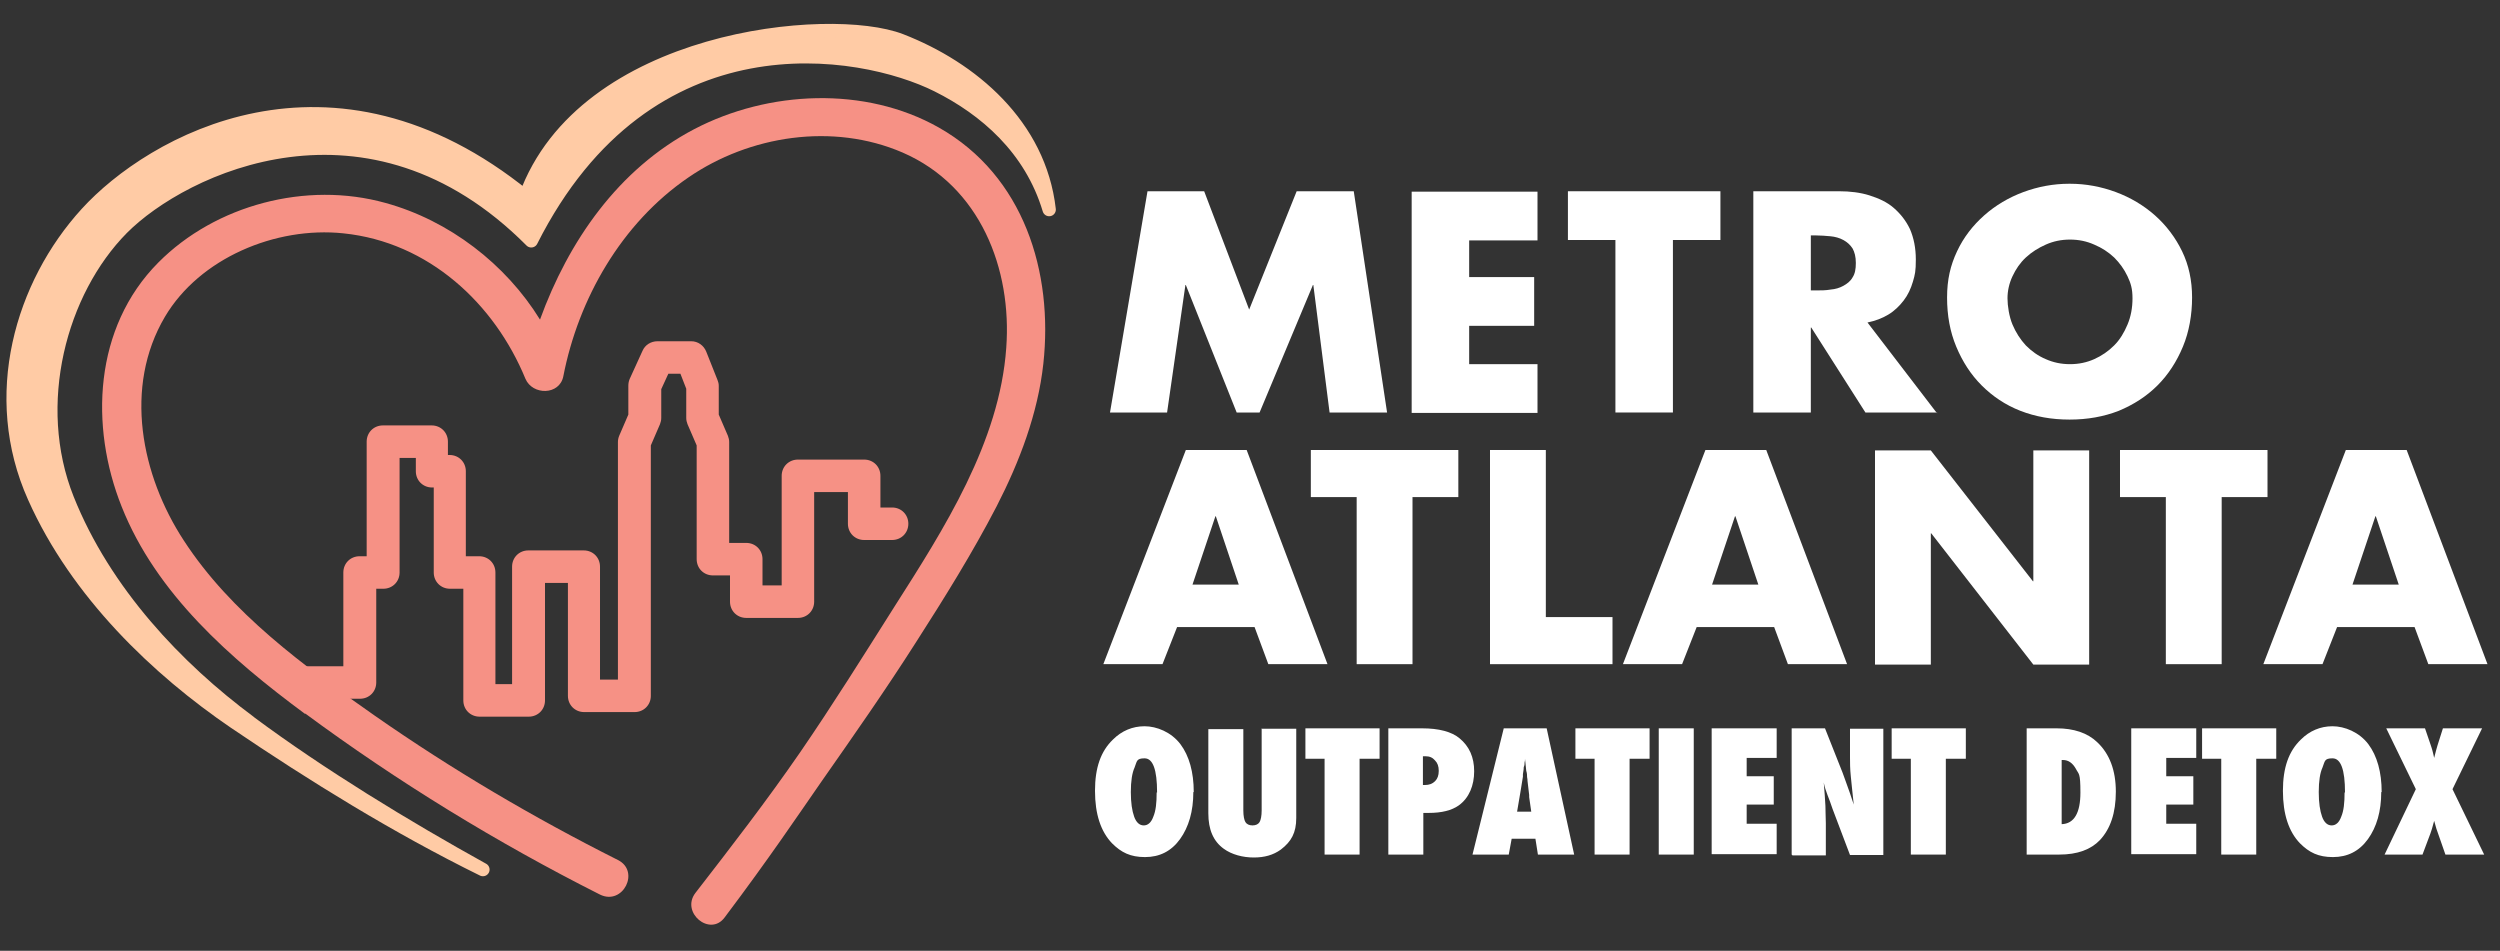 <svg xmlns="http://www.w3.org/2000/svg" id="Layer_1" viewBox="0 0 600 228.2"><rect x="0" y="0" width="600" height="228.2" fill="#333333" stroke="none"/><defs><style>      .st0 {        fill: #fff;      }      .st1 {        fill: #ffcba5;        stroke: #ffcba5;        stroke-linecap: round;        stroke-linejoin: round;        stroke-width: 3.2px;      }      .st2 {        fill: #f69185;      }    </style></defs><path class="st1" d="M59.9,173.3c-17.4-12.9-34.8-31.2-43.7-53.5-9.1-22.8-1.8-49.9,13.1-65,14.6-14.7,59.3-36.1,98.2,3C155.5,2.3,206.6,11.3,225,20.5c11.4,5.7,22.4,15.1,26.8,29.8-2.3-20.3-18.6-34-35.6-40.6s-76.2-1-90.1,37.5c-46.8-38-89.9-12.9-105.3,4C5.2,68.3-2.7,95,8.2,119.3c10.3,23.1,29.7,41.5,48.2,54.1,18.9,12.8,38.8,25.1,59.5,35.3-18.6-10.3-39.1-22.8-55.9-35.3Z"></path><path class="st2" d="M73.2,171.2c22.2,16.4,46,31,70.8,43.5,5.5,2.7,9.7-5.6,4.3-8.3-20.3-10.2-39.8-21.7-58.3-34.6-17-11.9-34.6-24.7-45.9-42.1-10.2-15.6-14.5-36.8-4.5-53.7,8.3-14,26.5-21.7,42.8-20,20.5,2.1,36.3,16.9,43.7,34.9,1.7,4,8.2,4,9.1-.6,3.6-18.5,13.9-36.7,30-47.7,14.7-10.1,34.7-13.2,51.4-6,18.7,8.1,26.3,28,24.9,46.9-1.6,22.6-14.9,43.4-26.9,62.2-7.4,11.7-14.7,23.4-22.6,34.9-8,11.6-16.5,22.6-25.1,33.7-3.6,4.7,3.5,10.6,7,5.9,10.7-14.2,17.6-24.5,23.3-32.7,7.7-11,15.4-22,22.6-33.3,6.8-10.6,13.6-21.5,19.4-32.7,5.5-10.7,9.9-22.3,11.2-34.2,2.4-21.9-4.6-45.1-25.1-56.7-17.7-10-40.9-8.9-58.7.4-18.3,9.6-30.2,27-37,45.7-8.2-13.3-21.8-23.8-37.1-28-19-5.3-40.8.5-54.5,14.3-15.5,15.6-16.5,39.3-8.8,58.6,8.3,20.9,26.1,36.5,44.1,49.8Z"></path><path class="st2" d="M207.4,129.6c-2.2,0-3.9-1.7-3.9-3.9v-7.6h-8.1v26.3c0,2.2-1.7,3.9-3.9,3.9h-12.4c-2.2,0-3.9-1.7-3.9-3.9v-6.3h-4.1c-2.2,0-3.9-1.7-3.9-3.9v-27.3l-2.2-5.1c-.2-.5-.3-1-.3-1.5v-7l-1.4-3.6h-2.9l-1.7,3.7v6.9c0,.5-.1,1-.3,1.5l-2.2,5.1v60.1c0,2.2-1.7,3.9-3.9,3.9h-12.1c-2.2,0-3.9-1.7-3.9-3.9v-27.1h-5.5v28.2c0,2.2-1.7,3.9-3.9,3.9h-11.8c-2.2,0-3.9-1.7-3.9-3.9v-26.8h-3.2c-2.2,0-3.9-1.7-3.9-3.9v-20.4h-.4c-2.2,0-3.9-1.7-3.9-3.9v-3.2h-3.9v27.5c0,2.2-1.7,3.9-3.9,3.9h-1.7v22.5c0,2.2-1.7,3.9-3.9,3.9h-12.8c-2.2,0-3.9-1.7-3.9-3.9s1.7-3.9,3.9-3.9h8.8v-22.5c0-2.2,1.7-3.9,3.9-3.9h1.7v-27.5c0-2.2,1.7-3.9,3.9-3.9h11.7c2.2,0,3.9,1.7,3.9,3.9v3.2h.4c2.2,0,3.9,1.7,3.9,3.9v20.4h3.2c2.2,0,3.9,1.7,3.9,3.9v26.8h4v-28.2c0-2.2,1.7-3.9,3.9-3.9h13.3c2.2,0,3.9,1.7,3.9,3.9v27.1h4.3v-57c0-.5.1-1,.3-1.5l2.2-5.1v-6.9c0-.6.1-1.1.3-1.6l3.1-6.8c.6-1.4,2-2.3,3.6-2.3h8.1c1.6,0,3,1,3.6,2.5l2.7,6.8c.2.5.3.9.3,1.4v6.9l2.2,5.1c.2.5.3,1,.3,1.5v24.2h4.1c2.2,0,3.9,1.7,3.9,3.9v6.3h4.6v-26.3c0-2.2,1.7-3.9,3.9-3.9h15.9c2.2,0,3.9,1.7,3.9,3.9v7.6h2.8c2.2,0,3.9,1.7,3.9,3.9s-1.7,3.9-3.9,3.9h-6.7"></path><g><g><path class="st0" d="M286.4,190.1c0,4.6-1.1,8.4-3.2,11.3-2.1,2.9-4.9,4.3-8.4,4.3s-5.7-1.1-7.9-3.3c-2.7-2.8-4.1-7-4.1-12.6s1.4-9.5,4.3-12.3c2.1-2.1,4.7-3.2,7.6-3.2s6.4,1.4,8.6,4.3c2.1,2.8,3.2,6.7,3.2,11.5ZM277.7,190.2c0-5.5-1-8.2-3-8.2s-1.8.7-2.4,2.2c-.6,1.3-.9,3.3-.9,5.9s.3,4.5.8,5.9c.5,1.4,1.3,2.1,2.3,2.1s1.8-.7,2.3-2.1c.6-1.4.8-3.3.8-5.8Z"></path><path class="st0" d="M302.7,174.9h8.4v21.4c0,1.8-.3,3.2-.9,4.4-.6,1.2-1.5,2.2-2.8,3.2-1.8,1.3-3.9,1.9-6.5,1.9s-5.3-.7-7.2-2.1c-2.5-1.8-3.7-4.6-3.7-8.5v-20.2h8.4v19.5c0,1.3.2,2.3.5,2.8.3.5.9.8,1.7.8s1.4-.3,1.7-.8c.3-.5.5-1.5.5-2.8v-19.5Z"></path><path class="st0" d="M326.3,205.1h-8.4v-23h-4.6v-7.3h17.8v7.3h-4.8v23Z"></path><path class="st0" d="M341.6,205.1h-8.4v-30.3h8.1c4,0,7.1.8,9,2.4,2.3,1.9,3.5,4.5,3.5,7.9s-1.2,6.4-3.7,8.2c-1.7,1.2-4.1,1.8-7.2,1.8h-1.3v9.9ZM341.6,188.4h.4c1,0,1.8-.3,2.4-.9s.9-1.4.9-2.5-.3-1.9-.9-2.5c-.6-.7-1.3-1-2.3-1h-.6v6.9Z"></path><path class="st0" d="M377.8,205.1h-8.7l-.6-3.8h-5.7l-.7,3.8h-8.7l7.5-30.3h10.3l6.6,30.3ZM367.5,194.8l-.5-3.5s0-.2,0-.5c0-.3-.2-1.4-.4-3.4,0-.2,0-.5-.1-.9,0-.4,0-.9-.2-1.5l-.3-2.9c0,.3,0,.6-.1.9,0,.3,0,.7-.2,1.1,0,.8-.2,1.4-.2,1.7,0,.3,0,.5,0,.6l-.6,3.7-.8,4.7h3.5Z"></path><path class="st0" d="M391.1,205.1h-8.4v-23h-4.6v-7.3h17.8v7.3h-4.8v23Z"></path><path class="st0" d="M406.5,205.1h-8.4v-30.3h8.4v30.3Z"></path><path class="st0" d="M410.8,205.1v-30.3h15.6v7.1h-7.2v4.4h6.5v6.8h-6.5v4.6h7.2v7.3h-15.6Z"></path><path class="st0" d="M430,205.1v-30.3h8l4.2,10.6c.2.6.5,1.3.8,2.2.3.8.6,1.7,1,2.8l.9,2.7c-.3-2.6-.5-4.9-.7-6.7-.2-1.9-.2-3.4-.2-4.7v-6.8h8v30.3h-8l-4.2-11.1c-.4-1.2-.8-2.3-1.2-3.3-.4-1-.7-2-.9-3,.2,2.1.3,4,.4,5.6,0,1.6.1,3,.1,4.2v7.7h-8Z"></path><path class="st0" d="M467,205.1h-8.4v-23h-4.6v-7.3h17.8v7.3h-4.8v23Z"></path><path class="st0" d="M486.4,205.1v-30.3h7.2c4.1,0,7.4,1.1,9.7,3.3,3,2.8,4.5,6.8,4.5,11.9s-1.3,8.9-3.8,11.6c-2.2,2.3-5.4,3.5-9.8,3.5h-7.8ZM494.8,197.8c3-.1,4.5-2.7,4.5-7.6s-.4-4.3-1.1-5.7c-.8-1.4-1.8-2.1-3.1-2.1h-.3v15.4Z"></path><path class="st0" d="M511.5,205.1v-30.3h15.6v7.1h-7.2v4.4h6.5v6.8h-6.5v4.6h7.2v7.3h-15.6Z"></path><path class="st0" d="M541.5,205.1h-8.4v-23h-4.6v-7.3h17.8v7.3h-4.8v23Z"></path><path class="st0" d="M571.5,190.1c0,4.6-1.1,8.4-3.2,11.3-2.1,2.9-4.9,4.3-8.4,4.3s-5.7-1.1-7.9-3.3c-2.7-2.8-4.1-7-4.1-12.6s1.4-9.5,4.3-12.3c2.1-2.1,4.7-3.2,7.6-3.2s6.4,1.4,8.6,4.3c2.1,2.8,3.2,6.7,3.2,11.5ZM562.8,190.2c0-5.5-1-8.2-3-8.2s-1.8.7-2.4,2.2c-.6,1.3-.9,3.3-.9,5.9s.3,4.5.8,5.9c.5,1.4,1.3,2.1,2.3,2.1s1.8-.7,2.3-2.1c.6-1.4.8-3.3.8-5.8Z"></path><path class="st0" d="M596.2,205.1h-9.3l-1.5-4.3c-.5-1.3-.9-2.6-1.2-3.8-.3,1.2-.7,2.6-1.3,4.1l-1.5,4h-9.1l7.5-15.7-7.1-14.6h9.3l1.4,4.1c.1.4.3.8.4,1.3.1.5.3,1.1.4,1.7.3-1.3.6-2.3.8-3l1.3-4.1h9.4l-7.1,14.6,7.6,15.7Z"></path></g><g><path class="st0" d="M275.4,45.9h13.6l10.8,28.4,11.4-28.4h13.7l8,53.1h-13.8l-3.9-30.6h-.1l-12.8,30.6h-5.5l-12.2-30.6h-.1l-4.4,30.6h-13.7l9-53.1Z"></path><path class="st0" d="M352.6,57.6v8.9h15.6v11.7h-15.6v9.2h16.4v11.7h-30.2v-53.1h30.2v11.7h-16.4Z"></path><path class="st0" d="M401.5,99h-13.8v-41.4h-11.4v-11.7h36.6v11.7h-11.4v41.4Z"></path><path class="st0" d="M464.9,99h-17.2l-13-20.4h-.1v20.4h-13.8v-53.1h20.6c2.6,0,5.1.3,7.3,1s4.2,1.6,5.8,3,2.9,3,3.9,5.1c.9,2.1,1.4,4.5,1.4,7.3s-.2,3.6-.7,5.3c-.5,1.7-1.2,3.2-2.2,4.5-1,1.3-2.2,2.5-3.7,3.4s-3.1,1.5-5,1.9l16.7,21.8ZM434.6,69.7h1.3c1.1,0,2.3,0,3.4-.2,1.2-.1,2.2-.4,3.1-.9s1.7-1.1,2.2-2c.6-.9.8-2,.8-3.5s-.3-2.6-.8-3.5c-.6-.9-1.3-1.5-2.2-2-.9-.5-2-.8-3.1-.9-1.2-.1-2.3-.2-3.4-.2h-1.3v13.2Z"></path><path class="st0" d="M496.8,44.1c3.8,0,7.5.7,11,2,3.5,1.3,6.7,3.2,9.4,5.6s4.9,5.3,6.5,8.6c1.6,3.3,2.4,7,2.4,11.1s-.7,8.2-2.2,11.8c-1.5,3.6-3.5,6.7-6.1,9.3s-5.7,4.6-9.3,6.1c-3.6,1.4-7.5,2.1-11.8,2.1s-8.2-.7-11.8-2.1c-3.6-1.4-6.7-3.5-9.3-6.1-2.6-2.6-4.6-5.7-6.1-9.3-1.5-3.6-2.2-7.5-2.2-11.8s.8-7.7,2.4-11.1,3.8-6.2,6.5-8.6,5.9-4.3,9.4-5.6c3.5-1.3,7.2-2,11-2ZM496.8,57.5c-2.1,0-4,.4-5.8,1.2-1.8.8-3.4,1.8-4.8,3.1-1.4,1.3-2.4,2.8-3.2,4.5-.8,1.7-1.2,3.5-1.2,5.3s.4,4.4,1.2,6.3c.8,1.9,1.9,3.6,3.2,5,1.4,1.4,2.9,2.5,4.8,3.3,1.8.8,3.7,1.2,5.8,1.2s4-.4,5.8-1.2c1.8-.8,3.4-1.9,4.8-3.3,1.4-1.4,2.4-3.1,3.2-5,.8-1.9,1.2-4,1.2-6.3s-.4-3.6-1.2-5.3c-.8-1.7-1.9-3.2-3.2-4.5-1.4-1.3-2.9-2.3-4.8-3.1-1.8-.8-3.7-1.2-5.8-1.2Z"></path><path class="st0" d="M282.5,150.5l-3.5,8.9h-14.2l19.8-51.4h14.6l19.4,51.4h-14.2l-3.3-8.9h-18.4ZM291.8,123.9h-.1l-5.5,16.4h11.1l-5.5-16.4Z"></path><path class="st0" d="M339,159.4h-13.4v-40.1h-11v-11.3h35.4v11.3h-11v40.1Z"></path><path class="st0" d="M371,148.1h16v11.3h-29.4v-51.4h13.4v40.1Z"></path><path class="st0" d="M407.2,150.5l-3.5,8.9h-14.2l19.8-51.4h14.6l19.4,51.4h-14.2l-3.3-8.9h-18.4ZM416.5,123.9h-.1l-5.5,16.4h11.1l-5.5-16.4Z"></path><path class="st0" d="M450,108.1h13.4l24.5,31.4h.1v-31.4h13.4v51.4h-13.4l-24.5-31.5h-.1v31.5h-13.4v-51.4Z"></path><path class="st0" d="M533.2,159.4h-13.4v-40.1h-11v-11.3h35.4v11.3h-11v40.1Z"></path><path class="st0" d="M560.9,150.5l-3.5,8.9h-14.2l19.8-51.4h14.6l19.4,51.4h-14.2l-3.3-8.9h-18.4ZM570.2,123.9h-.1l-5.5,16.4h11.1l-5.5-16.4Z"></path></g></g></svg>